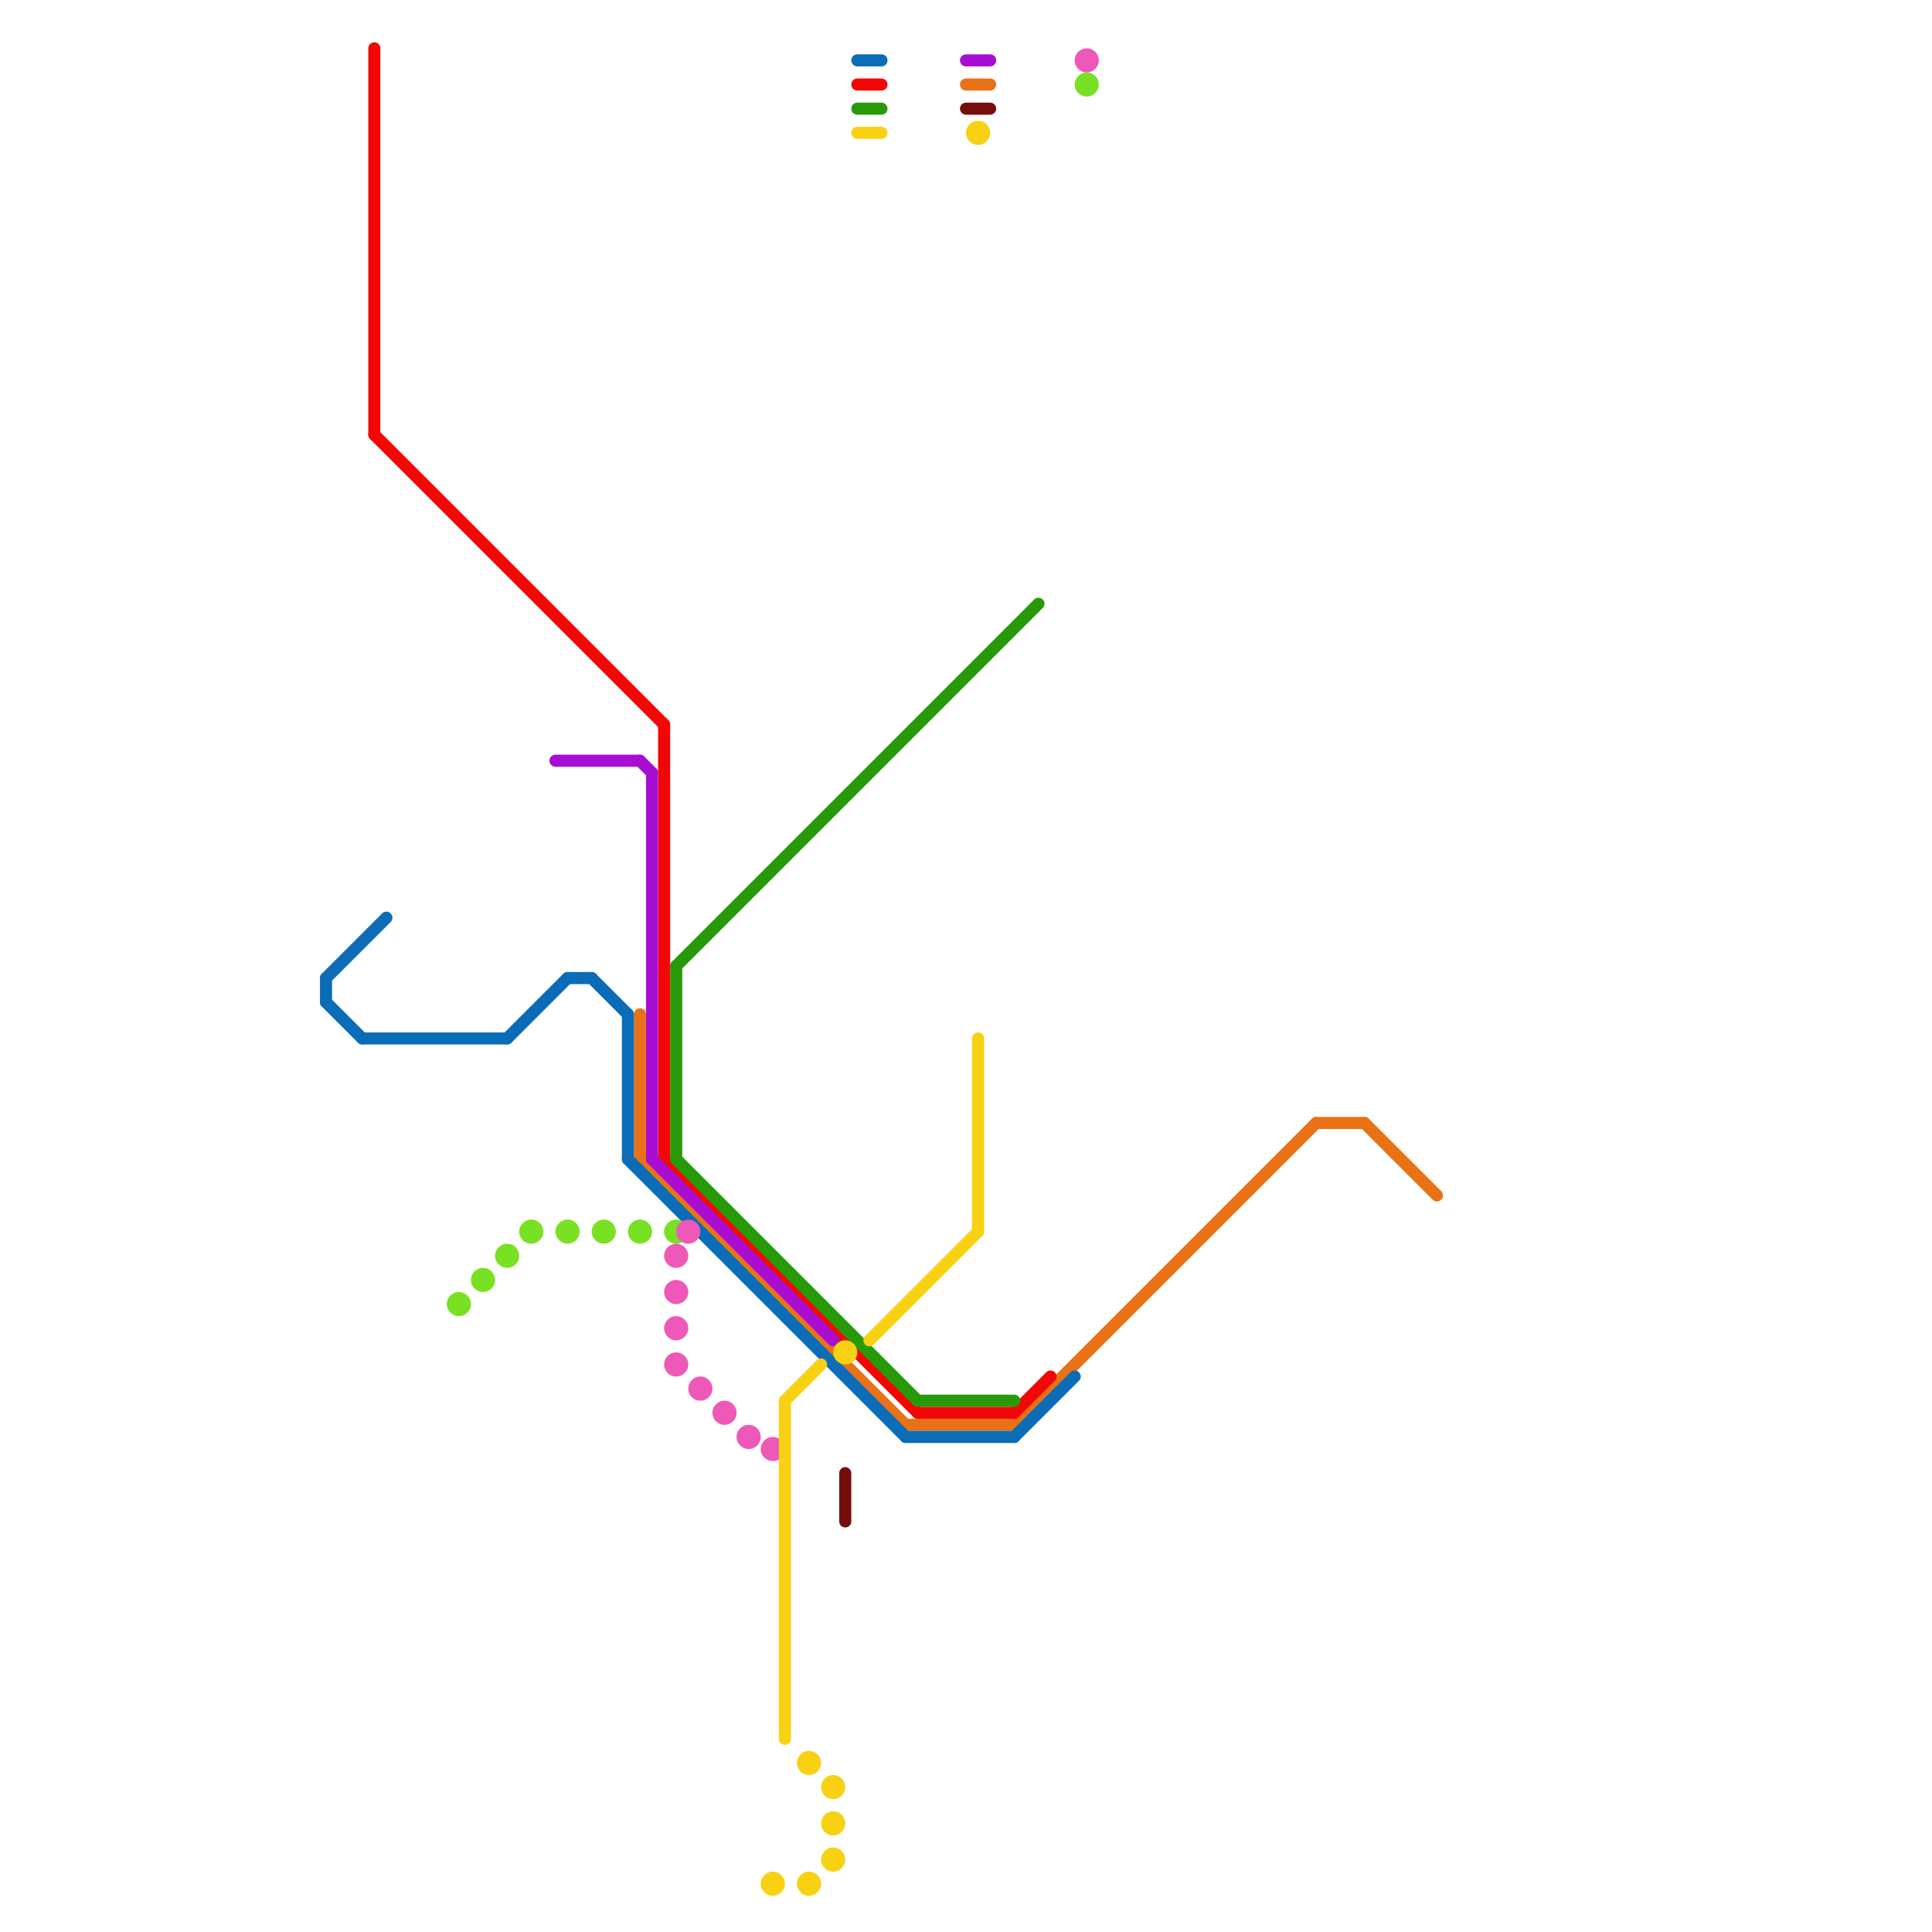 
<svg version="1.1" xmlns="http://www.w3.org/2000/svg" viewBox="0 0 160 160">
<style>text { font: 1px Helvetica; font-weight: 600; white-space: pre; dominant-baseline: central; } line { stroke-width: 1; fill: none; stroke-linecap: round; stroke-linejoin: round; } .c0 { stroke: #e97116 } .c1 { stroke: #0b6cb7 } .c2 { stroke: #f20707 } .c3 { stroke: #79e123 } .c4 { stroke: #a80dd3 } .c5 { stroke: #ee58b7 } .c6 { stroke: #289a09 } .c7 { stroke: #f8d112 } .c8 { stroke: #770e0e }</style><defs><g id="wm-xf"><circle r="1.2" fill="#000"/><circle r="0.9" fill="#fff"/><circle r="0.6" fill="#000"/><circle r="0.3" fill="#fff"/></g><g id="wm"><circle r="0.6" fill="#000"/><circle r="0.3" fill="#fff"/></g></defs><line class="c0" x1="84" y1="118" x2="109" y2="93"/><line class="c0" x1="80" y1="7" x2="82" y2="7"/><line class="c0" x1="109" y1="93" x2="113" y2="93"/><line class="c0" x1="53" y1="96" x2="75" y2="118"/><line class="c0" x1="113" y1="93" x2="119" y2="99"/><line class="c0" x1="75" y1="118" x2="84" y2="118"/><line class="c0" x1="53" y1="84" x2="53" y2="96"/><line class="c1" x1="27" y1="81" x2="32" y2="76"/><line class="c1" x1="52" y1="96" x2="75" y2="119"/><line class="c1" x1="84" y1="119" x2="89" y2="114"/><line class="c1" x1="42" y1="86" x2="47" y2="81"/><line class="c1" x1="49" y1="81" x2="52" y2="84"/><line class="c1" x1="75" y1="119" x2="84" y2="119"/><line class="c1" x1="30" y1="86" x2="42" y2="86"/><line class="c1" x1="47" y1="81" x2="49" y2="81"/><line class="c1" x1="27" y1="81" x2="27" y2="83"/><line class="c1" x1="71" y1="5" x2="73" y2="5"/><line class="c1" x1="52" y1="84" x2="52" y2="96"/><line class="c1" x1="27" y1="83" x2="30" y2="86"/><line class="c2" x1="76" y1="117" x2="84" y2="117"/><line class="c2" x1="31" y1="36" x2="55" y2="60"/><line class="c2" x1="55" y1="96" x2="76" y2="117"/><line class="c2" x1="55" y1="60" x2="55" y2="96"/><line class="c2" x1="84" y1="117" x2="87" y2="114"/><line class="c2" x1="71" y1="7" x2="73" y2="7"/><line class="c2" x1="31" y1="4" x2="31" y2="36"/><circle cx="90" cy="7" r="1" fill="#79e123" /><circle cx="40" cy="106" r="1" fill="#79e123" /><circle cx="38" cy="108" r="1" fill="#79e123" /><circle cx="44" cy="102" r="1" fill="#79e123" /><circle cx="50" cy="102" r="1" fill="#79e123" /><circle cx="56" cy="102" r="1" fill="#79e123" /><circle cx="42" cy="104" r="1" fill="#79e123" /><circle cx="47" cy="102" r="1" fill="#79e123" /><circle cx="53" cy="102" r="1" fill="#79e123" /><line class="c4" x1="46" y1="63" x2="53" y2="63"/><line class="c4" x1="54" y1="96" x2="69" y2="111"/><line class="c4" x1="80" y1="5" x2="82" y2="5"/><line class="c4" x1="54" y1="64" x2="54" y2="96"/><line class="c4" x1="53" y1="63" x2="54" y2="64"/><circle cx="56" cy="110" r="1" fill="#ee58b7" /><circle cx="56" cy="107" r="1" fill="#ee58b7" /><circle cx="56" cy="113" r="1" fill="#ee58b7" /><circle cx="60" cy="117" r="1" fill="#ee58b7" /><circle cx="64" cy="120" r="1" fill="#ee58b7" /><circle cx="62" cy="119" r="1" fill="#ee58b7" /><circle cx="58" cy="115" r="1" fill="#ee58b7" /><circle cx="57" cy="102" r="1" fill="#ee58b7" /><circle cx="90" cy="5" r="1" fill="#ee58b7" /><circle cx="56" cy="104" r="1" fill="#ee58b7" /><line class="c6" x1="56" y1="96" x2="76" y2="116"/><line class="c6" x1="56" y1="80" x2="56" y2="96"/><line class="c6" x1="76" y1="116" x2="84" y2="116"/><line class="c6" x1="71" y1="9" x2="73" y2="9"/><line class="c6" x1="56" y1="80" x2="86" y2="50"/><line class="c7" x1="81" y1="86" x2="81" y2="102"/><line class="c7" x1="65" y1="116" x2="65" y2="144"/><line class="c7" x1="71" y1="11" x2="73" y2="11"/><line class="c7" x1="65" y1="116" x2="68" y2="113"/><line class="c7" x1="72" y1="111" x2="81" y2="102"/><circle cx="64" cy="156" r="1" fill="#f8d112" /><circle cx="81" cy="11" r="1" fill="#f8d112" /><circle cx="70" cy="112" r="1" fill="#f8d112" /><circle cx="69" cy="148" r="1" fill="#f8d112" /><circle cx="69" cy="151" r="1" fill="#f8d112" /><circle cx="69" cy="154" r="1" fill="#f8d112" /><circle cx="67" cy="156" r="1" fill="#f8d112" /><circle cx="67" cy="146" r="1" fill="#f8d112" /><line class="c8" x1="70" y1="122" x2="70" y2="126"/><line class="c8" x1="80" y1="9" x2="82" y2="9"/>
</svg>
